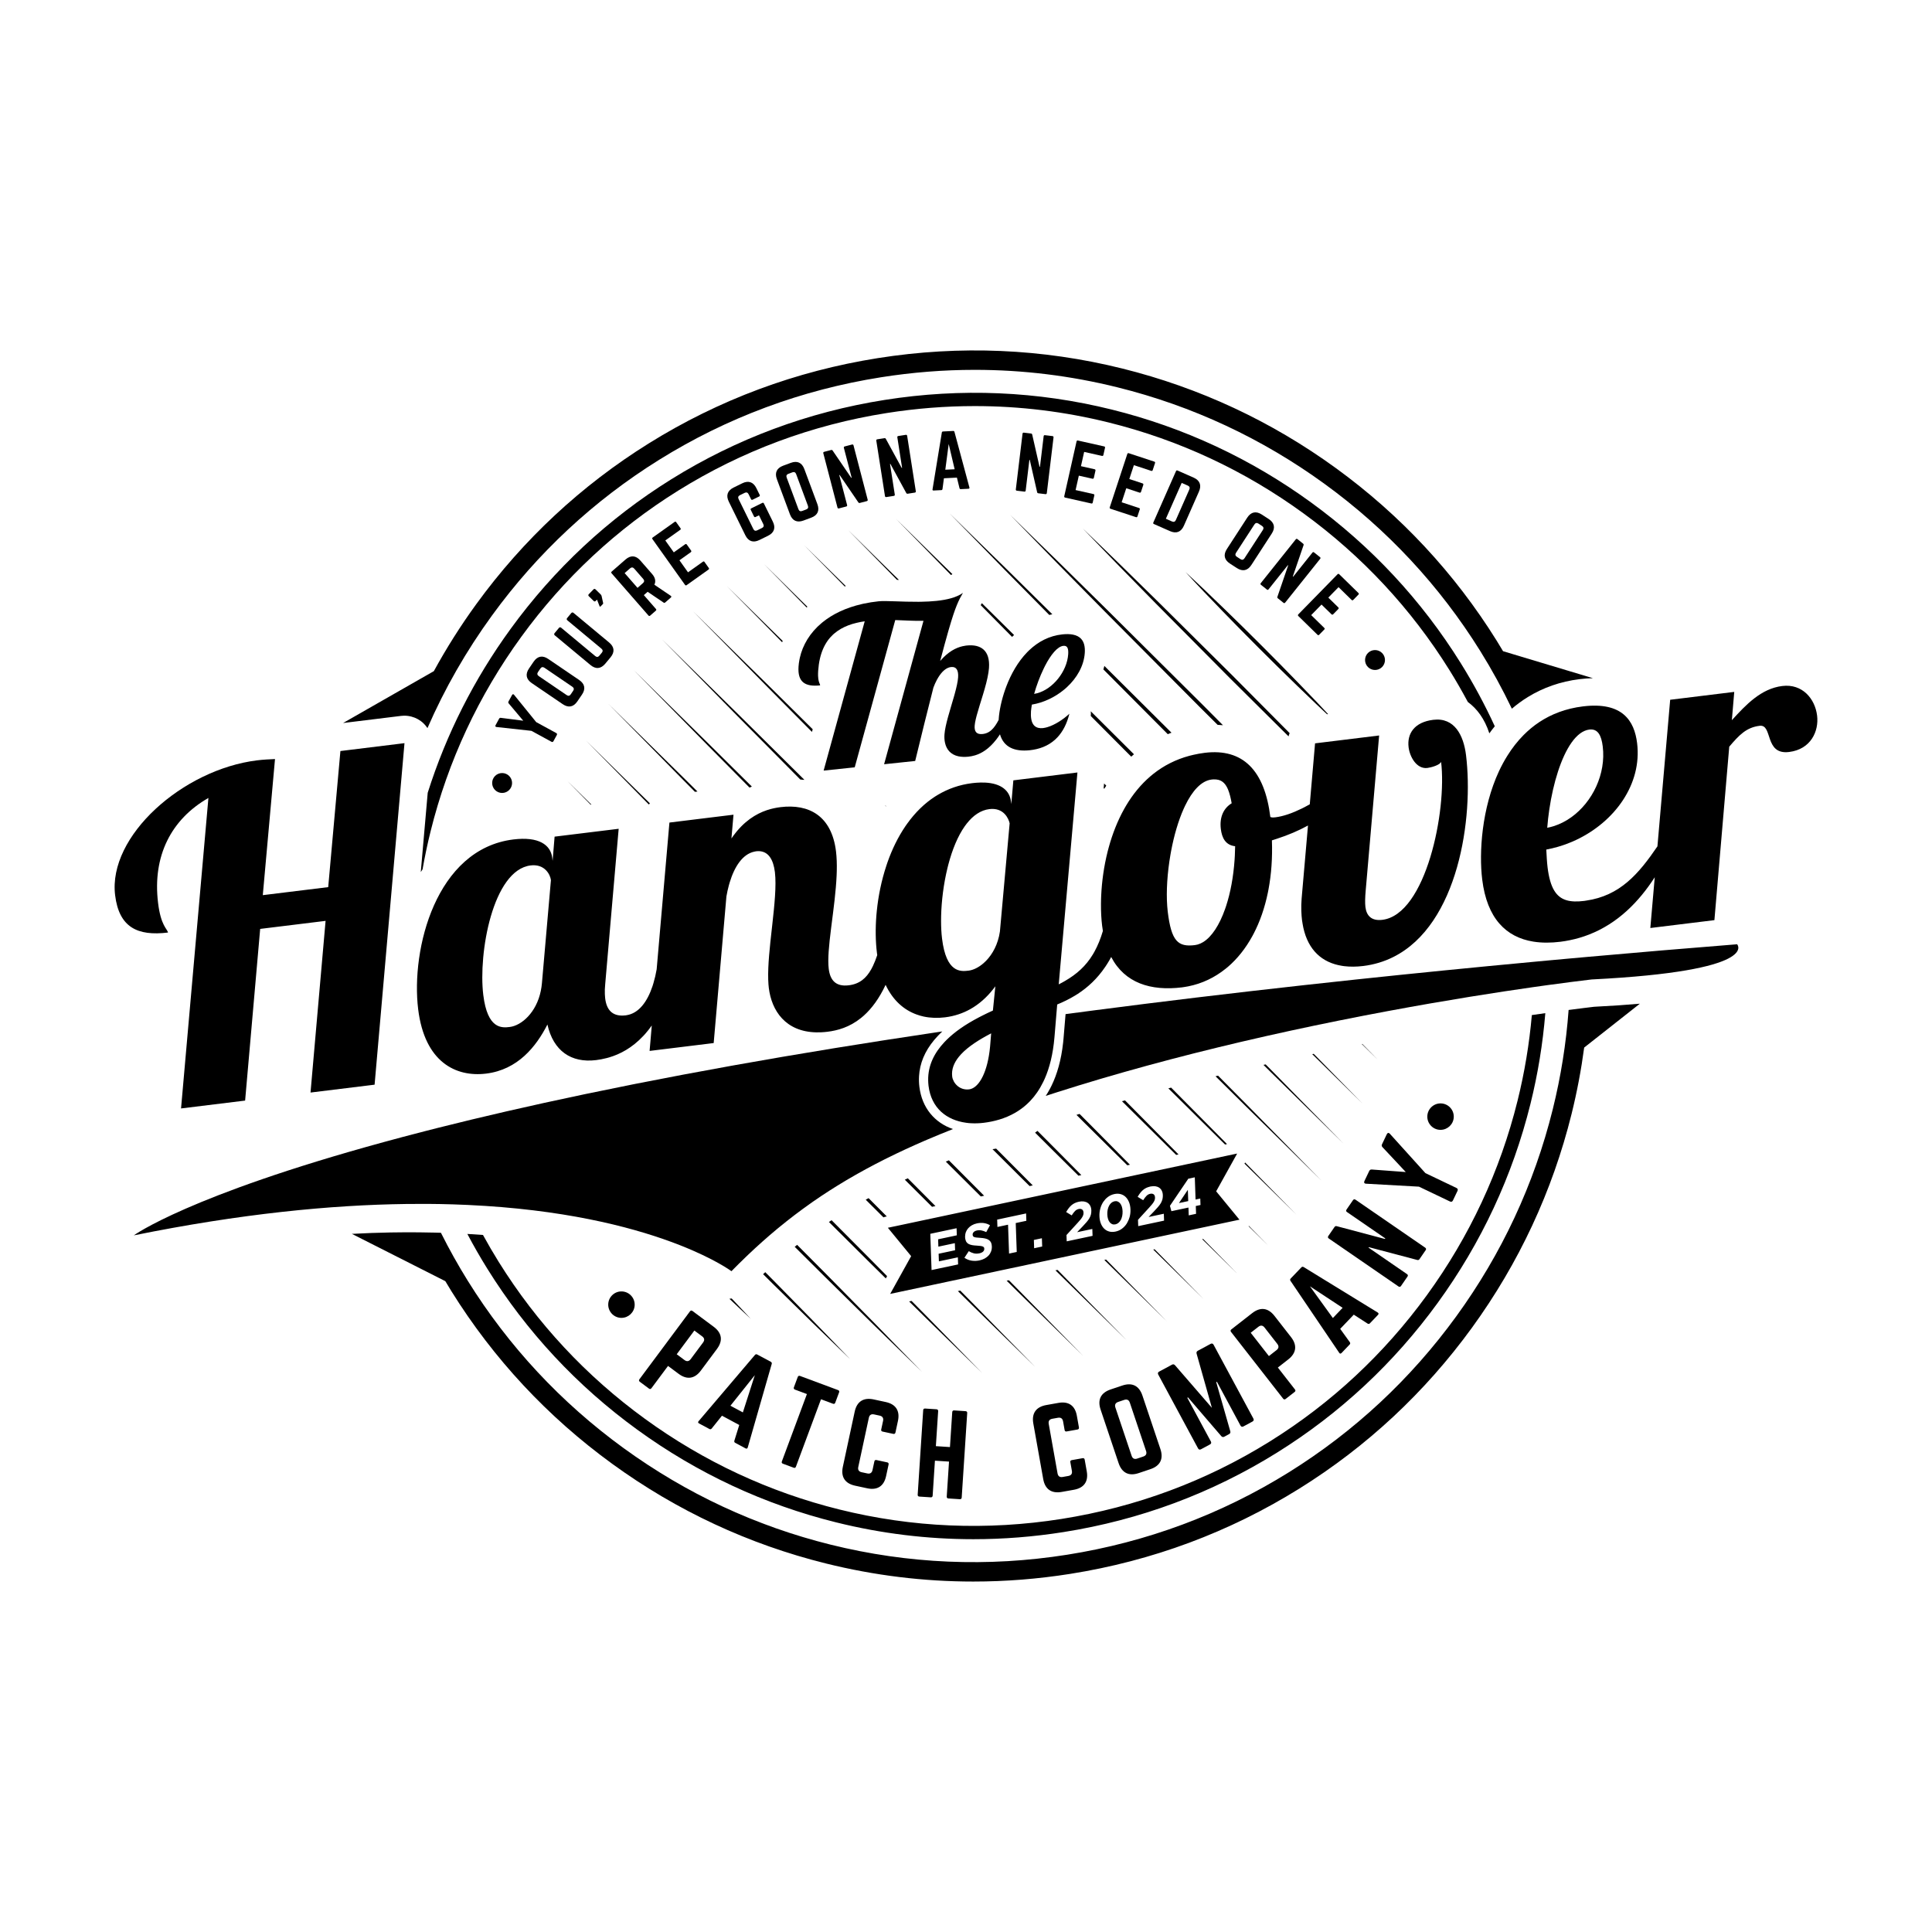 <?xml version="1.0" encoding="utf-8"?>
<!-- Generator: Adobe Illustrator 26.0.1, SVG Export Plug-In . SVG Version: 6.00 Build 0)  -->
<svg version="1.1" id="Layer_1" xmlns="http://www.w3.org/2000/svg" xmlns:xlink="http://www.w3.org/1999/xlink" x="0px" y="0px"
	 viewBox="0 0 2000 2000" style="enable-background:new 0 0 2000 2000;" xml:space="preserve">
<g>
	<path d="M1644.17,1042.94c-1.34,0.16-2.88,0.35-4.59,0.56c-4.19,0.52-9.46,1.19-15.76,2.02c-2.54,34.57-7.99,68.94-16.43,102.92
		c-19.22,77.44-52.84,149.55-99.94,214.34c-47.09,64.79-105.31,119.02-173.03,161.2c-70.17,43.7-147.44,72.46-229.67,85.46
		c-82.23,13.01-164.6,9.51-244.84-10.41c-77.44-19.22-149.55-52.84-214.34-99.93c-64.78-47.09-119.02-105.31-161.2-173.03
		c-10.12-16.26-19.41-32.91-27.92-49.9c-2.22-0.07-4.45-0.13-6.7-0.18c-5.23-0.13-10.51-0.22-15.89-0.27
		c-9.58-0.09-19.4-0.05-29.46,0.12c-13.12,0.23-26.52,0.73-40.13,1.46l96.73,48.96c2.08,3.49,4.16,6.97,6.31,10.42
		c43.56,69.94,99.55,130.05,166.44,178.66c66.89,48.62,141.35,83.34,221.31,103.18c50.19,12.46,101.17,18.7,152.45,18.7
		c33.38,0,66.89-2.64,100.36-7.94c84.9-13.43,164.69-43.12,237.15-88.25c69.93-43.55,130.04-99.55,178.66-166.44
		c48.62-66.89,83.34-141.35,103.18-221.31c5.66-22.8,9.98-45.76,13.08-68.84l57.62-45.4c-14.18,1.23-29.88,2.3-47.36,3.18
		C1649.17,1042.34,1647.12,1042.58,1644.17,1042.94z"/>
	<path d="M418.23,740.89c2.58-0.05,5.13,0.29,7.6,0.92c4.7,1.21,9.07,3.6,12.64,7.05c0.77,0.74,1.49,1.53,2.17,2.34
		c0.67,0.81,1.29,1.66,1.86,2.53c17.84-40.94,40.15-79.9,66.77-116.52c47.09-64.79,105.31-119.02,173.04-161.2
		c70.16-43.7,147.44-72.45,229.67-85.46c32.43-5.13,64.88-7.69,97.22-7.69c49.65,0,99.03,6.04,147.62,18.1
		c77.44,19.22,149.55,52.84,214.34,99.93c64.79,47.09,119.02,105.31,161.2,173.04c12.06,19.37,22.94,39.3,32.71,59.71
		c2.35-2.01,4.76-3.93,7.23-5.76c3.01-2.23,6.11-4.33,9.28-6.29c15.96-9.82,33.95-16.13,53.6-18.54c4.67-0.57,9.23-0.9,13.54-0.98
		c0.11,0,0.22,0.01,0.33,0.01l-93.1-27.97c-2.15-3.61-4.31-7.22-6.54-10.8c-43.55-69.93-99.55-130.05-166.44-178.67
		c-66.89-48.62-141.35-83.33-221.31-103.18c-82.85-20.57-167.91-24.18-252.81-10.76c-84.9,13.43-164.69,43.12-237.15,88.25
		c-69.93,43.55-130.04,99.55-178.66,166.44c-16.21,22.3-30.84,45.46-43.92,69.37l-93.97,53.7l60.13-7.38
		C416.25,740.98,417.24,740.91,418.23,740.89z"/>
	<path d="M1247.31,610.98c-6.69-6.25-13.3-12.59-20.07-18.75c6.16,6.78,12.5,13.38,18.75,20.07l19.03,19.79
		c12.7,13.19,25.6,26.16,38.51,39.13c12.98,12.91,25.95,25.81,39.14,38.51l19.79,19.04c3.77,3.52,7.52,7.06,11.28,10.6l1.09-0.13
		c-3.68-3.93-7.38-7.84-11.05-11.78l-19.04-19.79c-12.69-13.19-25.6-26.16-38.51-39.14c-12.97-12.91-25.95-25.82-39.13-38.51
		L1247.31,610.98z"/>
	<path d="M1158.54,586.02l37.95,38.7l76.35,76.97c20.36,20.18,40.67,40.42,61.05,60.59c0.3-1.15,0.69-2.26,1.13-3.35
		c-19.8-20.01-39.67-39.95-59.49-59.94l-76.96-76.34l-38.71-37.95c-13-12.55-25.91-25.2-38.99-37.66
		C1133.35,560.11,1145.99,573.02,1158.54,586.02z"/>
	<path d="M1094.64,583.26l49.09,49.84l98.62,99.24l18.12,18.01c1.75,0.07,3.6,0.2,5.55,0.4l-20.97-21.11l-99.25-98.62l-49.84-49.09
		l-50.13-48.8L1094.64,583.26z"/>
	<path d="M1212.72,758.48l-69.48-69.11c-0.31,1.21-0.65,2.42-1.02,3.62l66.66,67.02C1210.15,759.49,1211.42,758.96,1212.72,758.48z"
		/>
	<path d="M983.03,531.48l56.88,58.21l46.31,46.92c1.04-0.26,2.08-0.53,3.14-0.75l-48.12-47.5L983.03,531.48z"/>
	<path d="M1173.87,780.82l-44.72-44.5c0.19,1.62,0.18,3.25,0,4.88l41.88,42.09C1171.98,782.47,1172.91,781.62,1173.87,780.82z"/>
	<path d="M1048.27,658.78c0.49-0.49,1.01-0.92,1.5-1.4l-33.39-33c-0.08,0.14-0.14,0.28-0.22,0.42c-0.32,0.55-0.63,1.1-0.94,1.65
		l32.44,32.83C1047.87,659.11,1048.09,658.97,1048.27,658.78z"/>
	<path d="M984.45,595.25c0.48-0.33,0.98-0.62,1.48-0.91l-58.18-56.99L984.45,595.25z"/>
	<path d="M928.49,600.24c0.28,0.01,0.54,0.02,0.83,0.03l0.38,0.01c0.28,0.01,0.58,0.02,0.86,0.03l-52.62-51.61L928.49,600.24z"/>
	<path d="M1143.12,816.55c0.68-1.1,1.39-2.17,2.09-3.24l-2.27-2.26l-0.43,4.88L1143.12,816.55z"/>
	<path d="M1409.74,1080.81l16.57,16.25l-16.05-16.36C1410.09,1080.74,1409.91,1080.78,1409.74,1080.81z"/>
	<path d="M874.41,607.09c0.39-0.13,0.77-0.26,1.17-0.39l-43.05-42.27L874.41,607.09z"/>
	<path d="M1358.42,1091.27l52.1,51.16l-50.56-51.49C1359.45,1091.05,1358.93,1091.16,1358.42,1091.27z"/>
	<path d="M835,628.85c0.28-0.24,0.55-0.49,0.84-0.74l-44.95-44.16L835,628.85z"/>
	<path d="M1310.18,1101.86c-0.75,0.17-1.5,0.34-2.26,0.51l7.35,7.28l75.66,74.35l-74.35-75.66L1310.18,1101.86z"/>
	<path d="M809.67,664.88c0.18-0.47,0.36-0.95,0.55-1.42l-57.6-56.62L809.67,664.88z"/>
	<path d="M1260.91,1113.51c-0.87,0.21-1.74,0.43-2.6,0.64l32.1,31.78l77.58,76.26l-76.26-77.58L1260.91,1113.51z"/>
	<polygon points="794.89,711.59 840.54,757.68 841.3,754.91 796.21,710.26 717.5,632.87 	"/>
	<polygon points="1288.29,1204.56 1341.94,1257.32 1288.93,1203.41 	"/>
	<path d="M917.3,834.43c-0.41-0.24-0.82-0.49-1.23-0.74l1.03,1.04C917.16,834.63,917.23,834.52,917.3,834.43z"/>
	<path d="M1209.47,1126.67l53.76,53.24l4.97,4.89l2.02-0.43l-5.68-5.77l-52.19-52.7
		C1211.39,1126.16,1210.43,1126.42,1209.47,1126.67z"/>
	<path d="M832.54,807.33c-0.06-0.13-0.11-0.27-0.17-0.41l-67.89-67.24l-79.1-77.78l77.78,79.11l65.32,65.95
		C829.84,807.06,831.2,807.19,832.54,807.33z"/>
	<path d="M1312.93,1289.45l-20.08-20.42c-0.09,0.14-0.19,0.26-0.28,0.39L1312.93,1289.45z"/>
	<path d="M1161.45,1139.98l56.13,55.59l2.42-0.51l-55.43-55.97C1163.52,1139.38,1162.48,1139.68,1161.45,1139.98z"/>
	<path d="M1117.55,1153.12c-1.07,0.33-2.14,0.66-3.21,1l9.41,9.37l43.24,42.82l2.72-0.58l-43.89-44.32L1117.55,1153.12z"/>
	<path d="M775.9,815.31c0.8-0.36,1.61-0.72,2.42-1.06l-43.35-42.93l-78.76-77.43l77.43,78.76L775.9,815.31z"/>
	<polygon points="1245.48,1282.56 1244.48,1282.77 1280.97,1318.65 	"/>
	<polygon points="1193.82,1293.54 1246.02,1344.86 1195.27,1293.23 	"/>
	<polygon points="719.42,819.71 722.02,819.39 707.66,805.16 629.99,728.82 706.33,806.49 	"/>
	<path d="M1073.99,1170.68c-0.83,0.61-1.63,1.24-2.48,1.82l19.47,19.39l25.44,25.19l2.99-0.64l-26.36-26.62L1073.99,1170.68z"/>
	<path d="M672.78,831.62l-65.91-64.76l64.81,65.96C672.04,832.41,672.4,832.01,672.78,831.62z"/>
	<polygon points="1143.19,1304.3 1207.93,1367.91 1145.03,1303.91 	"/>
	<path d="M1065.85,1227.82l3.25-0.69l-10.41-10.51l-27.48-27.59c-1.23,0.24-2.51,0.41-3.76,0.62l29.16,29.04L1065.85,1227.82z"/>
	<polygon points="1094.77,1314.59 1092.59,1315.06 1093.4,1315.85 1166.48,1387.62 	"/>
	<polygon points="611.38,832.97 612.19,832.87 587.1,808.24 	"/>
	<path d="M982.27,1201.16c-1.06,0.44-2.13,0.87-3.19,1.31l36.24,36.08l3.45-0.73L982.27,1201.16z"/>
	<path d="M939.75,1219.76c-1.04,0.49-2.06,0.98-3.09,1.46l28.19,28.06l3.54-0.75L939.75,1219.76z"/>
	<polygon points="1053.17,1334.15 1044.42,1325.3 1042.08,1325.79 1051.85,1335.46 1121.29,1403.58 	"/>
	<polygon points="1008.37,1350.5 994.04,1336 991.59,1336.53 1007.05,1351.81 1071.74,1415.19 	"/>
	<path d="M916.67,1259.53l1.33-0.28l-18.85-18.94c-0.99,0.54-1.98,1.09-2.96,1.63l18.38,18.28
		C915.24,1259.93,915.94,1259.68,916.67,1259.53z"/>
	<path d="M858.09,1264.98l41.82,41.59l17.09,16.86l1.32-2.38l-16.34-16.55l-41.12-41.34
		C859.92,1263.77,859.01,1264.37,858.09,1264.98z"/>
	<polygon points="959.52,1362.8 943.64,1346.72 941.12,1347.25 958.21,1364.12 1016.79,1421.39 	"/>
	<path d="M825.18,1288.67c-0.85,0.67-1.68,1.34-2.52,2.01l30.84,30.65l50.35,49.6l50.63,49.31l-49.31-50.63l-49.6-50.35
		L825.18,1288.67z"/>
	<path d="M792.19,1316.94c-0.75,0.7-1.48,1.4-2.23,2.09l11.21,11.12l39.43,38.68c13.24,12.8,26.39,25.68,39.71,38.4
		c-12.71-13.32-25.6-26.47-38.4-39.71l-38.68-39.43L792.19,1316.94z"/>
	<path d="M757.41,1344.18c-0.76,0.14-1.53,0.25-2.31,0.32l0.57,0.55c7.21,6.77,14.33,13.62,21.62,20.31
		C770.75,1358.21,764.04,1351.23,757.41,1344.18z"/>
	<path d="M1541.76,759.16c1.81-2.53,3.7-4.95,5.63-7.33c-10.32-22.41-22.07-44.21-35.23-65.35
		c-40.56-65.12-92.71-121.1-154.99-166.37c-62.28-45.27-131.62-77.6-206.08-96.08c-77.15-19.15-156.35-22.52-235.41-10.01
		c-79.06,12.5-153.36,40.15-220.83,82.17c-65.12,40.56-121.1,92.71-166.37,154.99c-37.77,51.95-66.49,108.83-85.71,169.49
		l-7.18,82.06c0.6-0.95,1.23-1.85,1.85-2.79c2.32-13.18,5.06-26.31,8.31-39.37c18.05-72.74,49.63-140.47,93.86-201.31
		c44.23-60.85,98.9-111.79,162.52-151.41c65.91-41.04,138.48-68.05,215.71-80.26c30.46-4.82,60.93-7.22,91.3-7.22
		c46.64,0,93.02,5.67,138.65,17c72.73,18.05,140.46,49.63,201.31,93.86c60.85,44.23,111.79,98.91,151.41,162.52
		c6.72,10.8,13.03,21.79,19,32.94C1528.84,733.5,1536.86,743.99,1541.76,759.16z"/>
	<path d="M516.22,1306.24c-5.69-9.14-11.08-18.41-16.23-27.8c-5.3-0.4-10.71-0.75-16.19-1.07c6.48,12.25,13.39,24.3,20.76,36.14
		c40.56,65.12,92.7,121.1,154.99,166.37c62.29,45.27,131.62,77.6,206.08,96.08c46.73,11.6,94.2,17.41,141.95,17.41
		c31.08,0,62.29-2.46,93.46-7.39c79.06-12.5,153.36-40.15,220.83-82.17c65.12-40.55,121.1-92.7,166.37-154.99
		c45.27-62.29,77.6-131.62,96.08-206.08c7.7-31.02,12.8-62.38,15.39-93.93c-4.41,0.62-9.05,1.28-13.95,1.99
		c-2.61,29.76-7.52,59.35-14.78,88.63c-18.05,72.73-49.63,140.46-93.86,201.31c-44.23,60.85-98.91,111.79-162.52,151.4
		c-65.91,41.05-138.48,68.05-215.71,80.26c-77.24,12.21-154.6,8.92-229.96-9.78c-72.73-18.05-140.46-49.63-201.31-93.86
		C606.78,1424.54,555.84,1369.86,516.22,1306.24z"/>
	<path d="M738.8,1373.46l-21.98-16.36c-0.91-0.68-1.87-0.54-2.55,0.38l-52.35,70.33c-0.68,0.92-0.54,1.87,0.37,2.56l9.52,7.09
		c1.01,0.75,1.87,0.54,2.55-0.37l17.18-23.08l10.99,8.18c8.61,6.41,16.66,5.15,23-3.37l16.63-22.35
		C748.58,1387.86,747.41,1379.87,738.8,1373.46z M727.8,1389.76l-12.82,17.22c-1.71,2.29-3.92,2.78-6.39,0.94l-8.06-6l18.27-24.54
		l8.06,6C729.34,1385.21,729.58,1387.38,727.8,1389.76z"/>
	<path d="M723.64,1473.54l10.77,5.77c0.91,0.49,1.68,0.25,2.37-0.54l10.59-13.23l17.91,9.6l-5.05,16.2
		c-0.29,1.01-0.06,1.78,0.85,2.27l10.67,5.72c1.21,0.65,1.93,0.26,2.33-0.95l24.78-86.33c0.34-1.11-0.05-1.84-0.95-2.33l-13.99-7.5
		c-0.91-0.49-1.72-0.41-2.47,0.49l-58.19,68.42C722.35,1472.08,722.53,1472.95,723.64,1473.54z M781.4,1423.55l-12.39,38.57
		l-12.88-6.91L781.4,1423.55z"/>
	<path d="M810.47,1515.23l11.13,4.14c1.18,0.44,1.91,0.1,2.35-1.08l25.94-69.77l12.41,4.62c1.18,0.44,1.96-0.01,2.35-1.08l3.98-10.7
		c0.4-1.07,0.1-1.91-1.08-2.35l-39.38-14.64c-1.07-0.4-1.95,0.01-2.35,1.08l-3.98,10.7c-0.4,1.07,0,1.95,1.07,2.35l12.41,4.62
		l-25.94,69.77C808.96,1514.06,809.4,1514.84,810.47,1515.23z"/>
	<path d="M912.23,1479.79c-0.24,1.12,0.17,1.91,1.4,2.17l11.16,2.4c1.12,0.24,1.93-0.29,2.17-1.4l2.59-12.05
		c2.25-10.49-2.24-17.3-12.62-19.53l-12.5-2.69c-10.49-2.25-17.39,2.11-19.64,12.6l-12.28,57.15c-2.25,10.49,2.24,17.3,12.73,19.55
		l12.51,2.69c10.38,2.23,17.27-2.13,19.53-12.62l2.59-12.05c0.24-1.12-0.29-1.93-1.4-2.17l-11.16-2.4c-1.23-0.26-1.93,0.29-2.17,1.4
		l-1.92,8.93c-0.65,3.01-2.52,4.13-5.43,3.51l-5.8-1.24c-2.9-0.62-4.16-2.41-3.51-5.42l10.94-50.91c0.62-2.9,2.41-4.15,5.42-3.51
		l5.8,1.25c2.9,0.62,4.13,2.52,3.51,5.42L912.23,1479.79z"/>
	<path d="M981.76,1551.2l11.74,0.76c1.36,0.09,1.98-0.56,2.05-1.69l5.7-87.5c0.08-1.14-0.45-1.86-1.82-1.95l-11.73-0.76
		c-1.14-0.07-1.87,0.57-1.94,1.71l-2.37,36.23l-14.58-0.95l2.37-36.23c0.07-1.14-0.57-1.87-1.71-1.94l-11.73-0.76
		c-1.37-0.09-1.98,0.56-2.05,1.69l-5.7,87.5c-0.08,1.14,0.45,1.86,1.82,1.95l11.73,0.77c1.14,0.07,1.87-0.57,1.94-1.71l2.36-36.23
		l14.58,0.95l-2.36,36.23C979.99,1550.4,980.62,1551.13,981.76,1551.2z"/>
	<path d="M1079.94,1531.15c1.88,10.57,8.61,15.17,19.18,13.28l12.59-2.24c10.45-1.86,15.18-8.5,13.3-19.07l-2.16-12.14
		c-0.2-1.12-0.99-1.68-2.12-1.47l-11.24,2c-1.24,0.22-1.68,0.99-1.48,2.11l1.6,8.99c0.54,3.03-0.77,4.77-3.7,5.3l-5.84,1.04
		c-2.92,0.52-4.76-0.66-5.3-3.7l-9.13-51.25c-0.52-2.92,0.66-4.76,3.7-5.3l5.85-1.04c2.92-0.52,4.77,0.77,5.29,3.7l1.6,8.99
		c0.2,1.12,0.88,1.7,2.12,1.48l11.23-2.01c1.13-0.2,1.68-0.99,1.48-2.12l-2.16-12.14c-1.88-10.57-8.61-15.17-19.07-13.3l-12.59,2.24
		c-10.56,1.88-15.29,8.53-13.41,19.09L1079.94,1531.15z"/>
	<path d="M1157.96,1514.59c3.42,10.17,10.65,13.77,20.82,10.35l12.12-4.07c10.17-3.42,13.77-10.65,10.35-20.82l-18.62-55.41
		c-3.42-10.17-10.65-13.77-20.82-10.35l-12.12,4.07c-10.17,3.42-13.77,10.65-10.35,20.82L1157.96,1514.59z M1157.53,1451.27
		l6.28-2.11c2.82-0.95,4.84,0.06,5.78,2.87l16.8,50c0.98,2.92-0.06,4.84-2.88,5.78l-6.28,2.11c-2.81,0.94-4.8,0.04-5.78-2.88
		l-16.8-50C1153.71,1454.24,1154.71,1452.22,1157.53,1451.27z"/>
	<path d="M1284.12,1475.69c0.7,1.31,1.79,1.63,3.09,0.93l9.35-5.04c1.31-0.71,1.63-1.79,0.93-3.1l-41.18-76.38
		c-0.7-1.31-1.79-1.63-3.09-0.93l-13.27,7.15c-1.2,0.65-1.58,1.63-1.23,3l15.83,56.06l-38.14-44.04c-0.95-1.04-1.98-1.27-3.19-0.62
		l-13.27,7.15c-1.31,0.7-1.63,1.79-0.93,3.09l41.18,76.38c0.71,1.31,1.79,1.63,3.09,0.93l9.25-4.98c1.31-0.71,1.63-1.79,0.93-3.1
		l-24.38-45.23l0.7-0.38l34.44,40.06c0.95,1.04,1.98,1.27,3.19,0.62l4.92-2.66c1.21-0.65,1.59-1.63,1.24-3l-14.54-50.79l0.71-0.38
		L1284.12,1475.69z"/>
	<path d="M1274.35,1378.79l53.95,69.12c0.7,0.9,1.66,1.02,2.56,0.32l9.36-7.31c0.99-0.77,1.02-1.66,0.31-2.56l-17.7-22.68l10.8-8.43
		c8.46-6.61,9.38-14.71,2.84-23.08l-17.14-21.96c-6.61-8.46-14.62-9.45-23.08-2.85l-21.6,16.86
		C1273.76,1376.93,1273.64,1377.9,1274.35,1378.79z M1302.66,1373.5c2.43-1.9,4.58-1.55,6.41,0.79l13.2,16.92
		c1.76,2.25,1.64,4.52-0.79,6.41l-7.92,6.18l-18.83-24.12L1302.66,1373.5z"/>
	<path d="M1347.12,1312.02l-10.97,11.47c-0.71,0.74-0.85,1.55-0.19,2.51l50.35,74.37c0.67,1.12,1.56,1.18,2.43,0.27l8.44-8.83
		c0.71-0.74,0.69-1.55,0.11-2.43l-9.92-13.75l14.05-14.69l14.25,9.21c0.9,0.55,1.71,0.53,2.42-0.21l8.37-8.75
		c0.95-0.99,0.76-1.79-0.3-2.5l-76.54-46.98C1348.63,1311.1,1347.83,1311.28,1347.12,1312.02z M1389.88,1353.86l-10.1,10.56
		l-23.74-32.82L1389.88,1353.86z"/>
	<path d="M1383.86,1269.36c-1.04-0.3-1.8,0-2.39,0.85l-6.41,9.31c-0.65,0.94-0.47,1.89,0.47,2.54l72.22,49.7
		c0.94,0.65,1.89,0.47,2.54-0.47l6.73-9.78c0.71-1.03,0.47-1.89-0.47-2.54l-39.87-27.44l0.33-0.47l50.06,13.24
		c1.04,0.3,1.8,0,2.38-0.85l6.41-9.31c0.65-0.94,0.47-1.89-0.47-2.54l-72.22-49.7c-0.94-0.65-1.9-0.47-2.54,0.47l-6.73,9.78
		c-0.71,1.03-0.47,1.89,0.47,2.54l39.69,27.31l-0.39,0.57L1383.86,1269.36z"/>
	<path d="M1417.38,1212.28l-4.92,10.3c-0.74,1.54-0.15,2.71,1.58,2.78l54.84,3.06l32.13,15.36c1.34,0.64,2.41,0.26,3.05-1.08
		l4.73-9.89c0.64-1.34,0.26-2.4-1.07-3.04l-32.14-15.36l-36.82-40.76c-1.15-1.31-2.42-1.03-3.16,0.51l-4.92,10.3
		c-0.59,1.24-0.42,2.2,0.52,3.16l24.04,25.67l-35.08-2.6C1418.83,1210.57,1417.97,1211.04,1417.38,1212.28z"/>
	<path d="M516.64,744.06l-3.62,6.64c-0.54,1-0.2,1.79,0.95,1.9l36.19,3.97l20.72,11.31c0.86,0.47,1.58,0.26,2.05-0.6l3.48-6.38
		c0.47-0.86,0.26-1.58-0.6-2.05l-20.72-11.31l-22.93-28.28c-0.71-0.91-1.56-0.77-2.11,0.23l-3.62,6.64
		c-0.43,0.8-0.35,1.44,0.23,2.11l15,17.84l-23.12-2.96C517.66,742.98,517.08,743.27,516.64,744.06z"/>
	<path d="M552.38,685.02l-4.77,7.01c-4,5.88-3,11.14,2.88,15.14l32.04,21.79c5.88,4,11.14,3,15.14-2.88l4.77-7.01
		c4-5.88,3-11.14-2.88-15.14l-32.04-21.79C561.64,678.13,556.38,679.13,552.38,685.02z M593.31,715.14l-2.47,3.63
		c-1.1,1.63-2.51,1.95-4.2,0.8l-28.91-19.67c-1.63-1.1-1.91-2.58-0.8-4.2l2.47-3.63c1.1-1.63,2.58-1.91,4.21-0.8l28.91,19.66
		C594.19,712.09,594.41,713.51,593.31,715.14z"/>
	<path d="M620.44,678.77c-1.26,1.51-2.69,1.7-4.26,0.39l-35.37-29.43c-0.64-0.53-1.6-0.44-2.13,0.19l-4.64,5.59
		c-0.53,0.64-0.45,1.6,0.19,2.13l37.01,30.78c5.47,4.55,10.8,4.06,15.35-1.41l5.42-6.52c4.55-5.47,4.06-10.8-1.41-15.35
		l-37.01-30.78c-0.64-0.53-1.6-0.44-2.13,0.2l-4.45,5.35c-0.53,0.64-0.45,1.6,0.2,2.13l35.37,29.43c1.57,1.31,1.65,2.75,0.39,4.26
		L620.44,678.77z"/>
	<path d="M616.69,622.07l1.32-1.36l2.66,6.82c0.22,0.53,0.65,0.63,1.07,0.2l2.37-2.44c0.32-0.33,0.37-0.59,0.26-1.02l-1.59-7.26
		c-0.17-0.69-0.44-1.17-0.98-1.7l-5.31-5.18c-0.71-0.69-1.45-0.68-2.14,0.03l-4.81,4.93c-0.69,0.7-0.68,1.45,0.03,2.14l4.99,4.86
		C615.25,622.79,616,622.78,616.69,622.07z"/>
	<path d="M662.89,580.26c-4.68-5.36-10.02-5.72-15.38-1.04l-14.31,12.49c-0.57,0.5-0.61,1.14-0.12,1.71l38.22,43.78
		c0.5,0.57,1.14,0.61,1.71,0.12l5.93-5.18c0.57-0.5,0.61-1.14,0.11-1.71l-12.54-14.37l3.93-3.44l16.46,11.14
		c0.56,0.41,1.1,0.45,1.67-0.05l5.93-5.18c0.63-0.55,0.67-1.19-0.1-1.72l-16.98-11.5c1.69-3.59,0.93-7.34-2.41-11.16L662.89,580.26z
		 M665.6,603.62l-5.64,4.93l-13.34-15.28l5.64-4.93c1.48-1.29,2.98-1.19,4.27,0.29l9.36,10.72
		C667.18,600.83,667.08,602.32,665.6,603.62z"/>
	<path d="M704.41,546.75l-4.39-6.17c-0.44-0.62-0.95-0.81-1.69-0.28l-22.69,16.15c-0.56,0.4-0.66,1.03-0.22,1.65l33.7,47.35
		c0.44,0.62,1.07,0.72,1.63,0.33l22.69-16.15c0.74-0.53,0.72-1.07,0.28-1.69l-4.39-6.17c-0.48-0.68-0.95-0.81-1.69-0.28
		l-15.41,10.97L703.36,580l11.77-8.38c0.62-0.44,0.72-1.07,0.24-1.75l-4.35-6.11c-0.48-0.68-1.12-0.79-1.73-0.34l-11.78,8.38
		l-8.78-12.33l15.42-10.97C704.91,547.97,704.85,547.37,704.41,546.75z"/>
	<path d="M765.99,512.6l4.89-2.4c1.76-0.87,3.18-0.38,4.05,1.38l2.54,5.16c0.33,0.68,0.87,0.92,1.62,0.55l6.79-3.34
		c0.68-0.33,0.89-0.94,0.55-1.62l-3.47-7.06c-3.14-6.38-8.27-8.07-14.58-4.97l-8.96,4.41c-6.38,3.14-8.11,8.2-4.97,14.58
		l17.09,34.76c3.14,6.38,8.2,8.11,14.58,4.97l8.96-4.41c6.32-3.1,8.11-8.2,4.97-14.58l-9.28-18.87c-0.37-0.75-0.94-0.89-1.62-0.55
		l-11.41,5.61c-0.75,0.37-0.92,0.87-0.55,1.62l3.34,6.79c0.33,0.68,0.88,0.92,1.62,0.55l3.53-1.74l4.47,9.1
		c0.9,1.83,0.39,3.18-1.38,4.05l-4.89,2.4c-1.76,0.87-3.15,0.45-4.05-1.38l-15.22-30.96C763.74,514.89,764.16,513.51,765.99,512.6z"
		/>
	<path d="M832.64,485.57c-2.48-6.67-7.35-8.9-14.02-6.42l-7.95,2.95c-6.67,2.48-8.9,7.35-6.42,14.02l13.51,36.32
		c2.48,6.67,7.35,8.9,14.02,6.42l7.95-2.95c6.67-2.48,8.9-7.35,6.42-14.02L832.64,485.57z M834.55,527.41l-4.11,1.53
		c-1.85,0.69-3.18,0.13-3.89-1.78l-12.19-32.78c-0.69-1.84-0.06-3.21,1.78-3.89l4.12-1.53c1.85-0.69,3.21-0.06,3.89,1.78
		l12.19,32.78C837.05,525.44,836.4,526.73,834.55,527.41z"/>
	<path d="M861.96,466.44c-0.39-0.6-0.91-0.78-1.56-0.61l-7.25,1.89c-0.73,0.19-1.06,0.75-0.86,1.48l14.67,56.24
		c0.19,0.73,0.75,1.06,1.48,0.87l7.62-1.99c0.8-0.21,1.05-0.75,0.86-1.48l-8.1-31.05l0.36-0.1l19.36,28.34
		c0.39,0.6,0.91,0.78,1.57,0.61l7.25-1.89c0.73-0.19,1.06-0.74,0.86-1.48l-14.67-56.24c-0.19-0.73-0.74-1.06-1.48-0.87l-7.62,1.99
		c-0.81,0.21-1.06,0.74-0.87,1.48l8.06,30.9l-0.44,0.11L861.96,466.44z"/>
	<path d="M917.05,454.37c-0.33-0.64-0.82-0.87-1.5-0.76l-7.4,1.16c-0.75,0.12-1.13,0.63-1.01,1.38l8.98,57.41
		c0.12,0.75,0.63,1.12,1.38,1.01l7.77-1.22c0.82-0.13,1.12-0.64,1.01-1.38l-4.95-31.7l0.38-0.06l16.43,30.13
		c0.33,0.64,0.82,0.87,1.5,0.76l7.4-1.16c0.75-0.12,1.13-0.64,1.01-1.38l-8.97-57.41c-0.12-0.75-0.63-1.13-1.39-1.01l-7.77,1.21
		c-0.82,0.13-1.13,0.64-1.01,1.38l4.93,31.55l-0.45,0.07L917.05,454.37z"/>
	<path d="M988.06,447.12c-0.19-0.75-0.66-1.03-1.34-0.99l-10.51,0.53c-0.68,0.03-1.12,0.36-1.23,1.12l-9.62,58.76
		c-0.18,0.84,0.22,1.28,1.05,1.24l8.09-0.41c0.68-0.03,1.04-0.43,1.16-1.12l1.49-11.14l13.45-0.68l2.67,10.93
		c0.19,0.67,0.58,1.03,1.26,1l8.01-0.4c0.91-0.05,1.19-0.52,0.99-1.34L988.06,447.12z M978.58,486.25l3.51-26.62l6.16,26.14
		L978.58,486.25z"/>
	<path d="M1060.43,508.91c0.83,0.1,1.26-0.31,1.35-1.06l3.84-31.85l0.38,0.05l7.63,33.46c0.14,0.7,0.56,1.06,1.23,1.14l7.44,0.89
		c0.75,0.09,1.25-0.31,1.35-1.06l6.95-57.69c0.09-0.75-0.3-1.26-1.06-1.35l-7.81-0.94c-0.83-0.1-1.26,0.31-1.35,1.06l-3.82,31.7
		l-0.45-0.05l-7.57-33.3c-0.14-0.7-0.56-1.06-1.23-1.14l-7.44-0.89c-0.75-0.09-1.26,0.31-1.35,1.06l-6.95,57.69
		c-0.09,0.75,0.3,1.26,1.06,1.35L1060.43,508.91z"/>
	<path d="M1142.98,462.12l-27.17-6.1c-0.67-0.15-1.21,0.2-1.37,0.93l-12.73,56.71c-0.16,0.74,0.18,1.28,0.84,1.43l27.17,6.1
		c0.89,0.2,1.28-0.18,1.45-0.91l1.66-7.38c0.18-0.81-0.03-1.25-0.92-1.45l-18.46-4.14l3.35-14.91l14.1,3.17
		c0.74,0.17,1.28-0.18,1.46-0.99l1.64-7.31c0.19-0.81-0.16-1.36-0.9-1.52l-14.1-3.17l3.31-14.77l18.46,4.14
		c0.88,0.2,1.3-0.25,1.46-0.99l1.66-7.38C1144.06,462.83,1143.86,462.32,1142.98,462.12z"/>
	<path d="M1194.89,477.86l-26.44-8.71c-0.65-0.21-1.22,0.08-1.46,0.79l-18.17,55.19c-0.24,0.72,0.05,1.29,0.7,1.51l26.44,8.71
		c0.86,0.28,1.29-0.05,1.53-0.77l2.37-7.18c0.26-0.79,0.09-1.24-0.77-1.53l-17.97-5.91l4.78-14.52l13.73,4.52
		c0.72,0.24,1.29-0.05,1.55-0.84l2.34-7.11c0.26-0.79-0.03-1.36-0.75-1.6l-13.72-4.52l4.73-14.37l17.96,5.92
		c0.86,0.28,1.31-0.13,1.55-0.84l2.37-7.19C1195.9,478.67,1195.75,478.15,1194.89,477.86z"/>
	<path d="M1235.61,494.42l-16.62-7.33c-0.76-0.34-1.3-0.07-1.6,0.62l-23.46,53.18c-0.34,0.76-0.15,1.26,0.62,1.6l16.62,7.33
		c6.51,2.87,11.5,0.94,14.38-5.57l15.61-35.39C1244.03,502.35,1242.12,497.29,1235.61,494.42z M1231.16,506.77l-13.9,31.51
		c-0.83,1.87-2.19,2.34-3.99,1.55l-6.37-2.81l16.38-37.12l6.37,2.81C1231.44,503.5,1231.98,504.9,1231.16,506.77z"/>
	<path d="M1313.32,537.26l-7.11-4.61c-5.97-3.87-11.2-2.76-15.07,3.21l-21.09,32.5c-3.87,5.96-2.76,11.2,3.21,15.07l7.11,4.61
		c5.97,3.87,11.2,2.76,15.07-3.21l21.09-32.49C1320.4,546.37,1319.29,541.14,1313.32,537.26z M1307.32,548.61l-19.03,29.32
		c-1.11,1.71-2.54,1.96-4.18,0.89l-3.68-2.39c-1.65-1.07-2-2.47-0.89-4.19l19.03-29.32c1.07-1.65,2.54-1.96,4.18-0.89l3.68,2.39
		C1308.07,545.49,1308.39,546.96,1307.32,548.61z"/>
	<path d="M1348.97,562.78l-5.86-4.68c-0.59-0.47-1.23-0.4-1.7,0.19l-36.27,45.4c-0.47,0.59-0.4,1.23,0.19,1.7l6.15,4.91
		c0.65,0.52,1.23,0.4,1.7-0.19l20.03-25.07l0.3,0.24l-11.13,32.47c-0.25,0.67-0.08,1.19,0.45,1.62l5.85,4.68
		c0.59,0.47,1.23,0.4,1.7-0.19l36.28-45.4c0.47-0.59,0.4-1.23-0.19-1.7l-6.15-4.91c-0.65-0.52-1.23-0.4-1.7,0.19l-19.93,24.95
		l-0.35-0.28l11.09-32.31C1349.67,563.73,1349.51,563.21,1348.97,562.78z"/>
	<path d="M1399.17,621.04c0.65,0.64,1.24,0.47,1.77-0.07l5.29-5.41c0.53-0.54,0.63-1.08-0.02-1.71l-19.91-19.47
		c-0.49-0.48-1.13-0.47-1.66,0.07L1344.01,636c-0.53,0.54-0.52,1.18-0.04,1.66l19.91,19.47c0.65,0.64,1.19,0.52,1.71-0.02l5.29-5.41
		c0.58-0.6,0.63-1.08-0.02-1.71l-13.52-13.23l10.69-10.93l10.33,10.1c0.54,0.53,1.18,0.52,1.77-0.07l5.24-5.35
		c0.58-0.59,0.58-1.24,0.03-1.77l-10.33-10.1l10.58-10.82L1399.17,621.04z"/>
	<path d="M643.33,1364.25c7.22,0,13.28-5.68,13.67-12.97v0c0.39-7.54-5.42-13.99-12.96-14.39c-3.68-0.2-7.16,1.05-9.88,3.5
		c-2.72,2.45-4.32,5.81-4.51,9.46c-0.39,7.54,5.42,13.99,12.96,14.39C642.85,1364.25,643.09,1364.25,643.33,1364.25z"/>
	<path d="M1491.25,1169.62c7.22,0,13.28-5.68,13.67-12.97c0.19-3.65-1.05-7.16-3.5-9.88c-2.45-2.72-5.81-4.32-9.46-4.51
		c-3.66-0.19-7.16,1.05-9.88,3.5c-2.72,2.45-4.32,5.81-4.51,9.46c-0.19,3.65,1.05,7.16,3.5,9.88c2.45,2.72,5.8,4.32,9.46,4.51
		C1490.77,1169.62,1491.01,1169.62,1491.25,1169.62z"/>
	<path d="M1067.32,735.77c0.17-1.95,0.52-4.25,0.87-6.37c12.1-1.98,23.99-7.66,33.6-15.68c0.84-0.7,1.66-1.42,2.47-2.16
		c10.47-9.6,17.76-22.09,18.7-35.6c0.05-0.75,0.08-1.49,0.09-2.23c0.02-1.66-0.1-3.26-0.36-4.79c-1-5.86-4.35-10.51-12.07-12
		c-1.43-0.28-3.01-0.45-4.76-0.49c-1.81-0.05-3.77,0.01-5.96,0.24c-13.88,1.46-25.23,7.67-34.38,16.33
		c-0.73,0.69-1.44,1.39-2.14,2.11c-9.74,10-16.79,22.77-21.57,35.26c-0.41,1.07-0.81,2.14-1.18,3.21
		c-4.04,11.44-6.19,22.4-6.75,30.49c-0.03,0.38-0.02,0.72-0.04,1.09c-2.34,4.47-4.72,8.13-7.62,10.68
		c-0.83,0.74-1.71,1.38-2.64,1.93c-1.87,1.1-3.95,1.8-6.34,2.06c-6.71,0.71-8.67-2.93-8.27-8.62c0.14-1.95,0.57-4.32,1.18-6.93
		c0.26-1.14,0.56-2.32,0.89-3.56c3.45-12.9,10.11-30.69,12.2-44.61c0.19-1.3,0.35-2.56,0.46-3.78c0.03-0.33,0.08-0.68,0.1-1
		c1.27-18.22-8.71-24.62-23.01-23.12c-0.42,0.04-0.84,0.1-1.27,0.16c-1.01,0.14-2.08,0.34-3.19,0.6
		c-6.58,1.54-14.68,5.44-23.06,15.25c3.26-12.4,5.94-22.25,8.23-30.25c0.26-0.91,0.52-1.8,0.77-2.66
		c6.95-23.93,10.09-29.78,14.57-37.6c-6.54,4.76-16.47,7.16-27.43,8.31c-5.16,0.54-10.52,0.8-15.86,0.89
		c-0.91,0.02-1.82,0.03-2.73,0.04c-17.27,0.13-33.79-1.3-41.35-0.51c-5.42,0.57-10.54,1.39-15.39,2.43
		c-0.61,0.13-1.21,0.27-1.81,0.41c-16.86,3.85-30.24,10.4-40.41,18.57c-0.39,0.32-0.8,0.63-1.18,0.95
		c-12.37,10.33-19.76,23.08-22.69,36.11c-0.16,0.72-0.3,1.43-0.44,2.15c-0.43,2.28-0.74,4.57-0.9,6.85
		c-1.15,16.39,6.95,21.19,22.37,19.57c-0.05-1.36-1.32-2.51-1.9-6.64c-0.13-0.92-0.22-1.99-0.26-3.25c-0.05-1.48-0.02-3.2,0.12-5.26
		c1.24-17.78,6.96-29.65,15.48-37.53c0.45-0.41,0.92-0.78,1.38-1.17c8.44-7.16,19.35-10.79,31.31-12.48l-9.4,34.15l-0.66,2.38
		l-12.49,45.4l-0.75,2.73l-12.4,45.07l-0.84,3.04l-5.99,21.78l24.99-2.63l3.81-0.4l3.39-0.36l11.5-41.8l0.86-3.11l12.39-45.02
		l0.76-2.77l12.49-45.38l0.65-2.38l3.3-11.98c10.18,0.29,20.11,1.05,29.23,0.77l-9.37,34.12l-0.76,2.76l-12.37,45.03l-0.86,3.14
		l-12.28,44.73l-0.92,3.35l-4.22,15.35l17.66-1.86l3.97-0.42l10.56-1.11c3.19-13.17,6.14-25.18,8.88-36.26
		c0.28-1.15,0.57-2.31,0.85-3.44c3.34-13.48,6.37-25.5,9.11-36.19c1.05-2.84,2.26-5.57,3.61-8.09c0.47-0.88,0.96-1.73,1.47-2.55
		c3.66-5.95,8.17-10.19,13.27-10.73c5.36-0.56,7.77,3.25,7.24,10.77c-0.32,4.52-1.69,10.43-3.47,16.89c-0.3,1.09-0.61,2.2-0.93,3.32
		c-3.9,13.64-9.03,29.03-9.72,38.9c-0.21,3.04-0.03,6.01,0.6,8.77c1.52,6.68,5.76,12.06,13.86,13.8c1.46,0.31,3.05,0.49,4.76,0.56
		c1.67,0.06,3.43,0.03,5.36-0.17c2.17-0.23,4.54-0.64,7.04-1.39c6.65-2,14.3-6.44,22.01-16.37c0.66-0.85,1.32-1.73,1.97-2.66
		c0.62-0.88,1.25-1.79,1.87-2.74c3.87,13.4,15.17,18.12,30.82,16.47c9.61-1.01,18.85-4.24,26.36-11.09
		c0.84-0.76,1.65-1.57,2.44-2.43c5.32-5.75,9.6-13.6,12.22-24.25c-6.31,5.91-15.03,11.57-22.67,13.85c-1.34,0.4-2.64,0.7-3.89,0.88
		c-0.21,0.03-0.44,0.1-0.66,0.12c-7.04,0.74-12.35-2.39-12.62-13.46c-0.03-1.24-0.02-2.55,0.09-3.99
		C1067.28,736.11,1067.3,735.93,1067.32,735.77z M1081.84,689.24c5.89-11.37,12.73-20.02,19.01-20.68c4.25-0.45,5.33,3.06,4.94,8.75
		c-0.63,9.02-4.64,18.01-10.5,25.31c-0.67,0.84-1.37,1.65-2.09,2.45c-6.32,6.93-14.36,11.94-22.66,13.24
		c2.42-8.64,5.88-17.92,9.85-26.12C1080.86,691.2,1081.34,690.2,1081.84,689.24z"/>
	<path d="M442.47,1246.27c8.95,0.06,17.7,0.21,26.23,0.48c5.24,0.16,10.38,0.37,15.46,0.6c97.92,4.5,166.7,22.04,210.73,38.26
		c2.93,1.08,5.78,2.16,8.49,3.22c36.96,14.49,53.81,27.11,53.81,27.11c4.91-5.01,9.86-9.9,14.85-14.69
		c0.78-0.75,1.56-1.51,2.35-2.26c9.72-9.24,19.63-18.09,29.87-26.6c0.87-0.72,1.74-1.43,2.61-2.14
		c10.28-8.44,20.91-16.54,32.01-24.37c0.94-0.66,1.87-1.33,2.81-1.99c10.92-7.59,22.32-14.92,34.32-22.04
		c1-0.59,2.01-1.18,3.02-1.77c11.59-6.78,23.73-13.38,36.55-19.83c1.05-0.53,2.12-1.05,3.18-1.57
		c12.22-6.07,25.04-12.01,38.58-17.85c1.09-0.47,2.19-0.93,3.28-1.4c8.36-3.57,16.96-7.11,25.88-10.62
		c-19.14-6.62-32.09-22.12-34.74-43.67c-0.47-3.81-0.58-7.56-0.36-11.24c0.09-1.54,0.24-3.07,0.45-4.58
		c1.83-13.24,8.21-25.59,19.05-37.02c0.82-0.87,1.67-1.73,2.54-2.58c0.68-0.66,1.34-1.33,2.04-1.98c-1.17,0.17-2.33,0.35-3.5,0.52
		c-1.5,0.22-2.98,0.44-4.47,0.67c-16.49,2.46-32.67,4.92-48.54,7.38c-1.53,0.24-3.08,0.48-4.61,0.71
		c-16.38,2.55-32.44,5.11-48.18,7.66c-1.52,0.25-3.03,0.5-4.55,0.74c-16.34,2.66-32.33,5.33-47.97,7.99
		c-1.45,0.25-2.91,0.49-4.35,0.74c-16.32,2.79-32.24,5.58-47.82,8.36c-1.37,0.25-2.75,0.49-4.12,0.74
		c-16.3,2.93-32.19,5.84-47.68,8.76c-1.28,0.24-2.57,0.48-3.85,0.72c-16.3,3.08-32.15,6.14-47.58,9.2
		c-1.16,0.23-2.34,0.46-3.49,0.69c-16.49,3.28-32.47,6.54-47.98,9.78c-0.71,0.15-1.42,0.3-2.13,0.45
		c-56.62,11.87-106.78,23.49-151.13,34.67c-4.5,1.13-8.95,2.26-13.33,3.39c-7.86,2.02-15.52,4.02-23,6
		c-6.62,1.76-13.08,3.5-19.41,5.23c-202.94,55.43-259.27,96.71-259.27,96.71c110.35-22.4,203.86-31.49,282.17-32.49
		C428.08,1246.25,435.34,1246.23,442.47,1246.27z"/>
	<path d="M1645.45,990.39c-6.71,0.6-13.4,1.2-20.06,1.8c-7.95,0.72-15.85,1.44-23.72,2.17c-4.6,0.42-9.15,0.85-13.72,1.28
		c-63.67,5.93-124.65,12.01-183.04,18.21c-0.41,0.04-0.83,0.09-1.24,0.13c-18.01,1.91-35.76,3.84-53.28,5.78
		c-0.85,0.09-1.69,0.19-2.54,0.28c-17.6,1.95-34.98,3.91-52.09,5.88c-1.06,0.12-2.12,0.25-3.18,0.37c-17.34,2-34.42,4.01-51.26,6.03
		c-1.23,0.15-2.48,0.3-3.71,0.44c-17.15,2.06-34.03,4.14-50.67,6.22c-1.3,0.16-2.6,0.32-3.89,0.49
		c-17.01,2.13-33.76,4.28-50.25,6.42c-1.35,0.18-2.7,0.35-4.05,0.53c-8.62,1.13-17.2,2.26-25.68,3.39l-2.07,24.83
		c-0.02,0.18-0.04,0.36-0.05,0.54c-0.12,1.41-0.26,2.81-0.41,4.18c-1.98,18.08-6.24,32.73-12.04,44.61c-0.49,1-0.99,1.98-1.5,2.94
		c-1.4,2.65-2.88,5.17-4.43,7.53c3.02-0.98,6.04-1.95,9.06-2.92c1.11-0.36,2.21-0.72,3.32-1.07c14.44-4.61,28.95-9.05,43.47-13.35
		c1.1-0.33,2.2-0.65,3.3-0.97c14.8-4.35,29.6-8.55,44.37-12.59c1.08-0.29,2.15-0.58,3.23-0.88c15.18-4.13,30.31-8.11,45.33-11.92
		c0.99-0.25,1.97-0.49,2.96-0.74c15.59-3.93,31.08-7.7,46.38-11.3c0.88-0.21,1.75-0.41,2.63-0.61c16.05-3.76,31.89-7.33,47.46-10.72
		c0.74-0.16,1.47-0.32,2.21-0.48c16.62-3.61,32.92-7.01,48.81-10.22c0.43-0.09,0.86-0.17,1.29-0.26c17.39-3.5,34.29-6.77,50.56-9.8
		c0.01,0,0.02,0,0.02,0c61.03-11.38,113.33-19.5,150.59-24.81c4.86-0.69,9.47-1.34,13.81-1.94c9.23-1.27,17.22-2.33,23.86-3.18
		c9.91-1.27,16.78-2.09,20.17-2.49c1.61-0.19,2.48-0.28,2.48-0.28c175.49-8.83,150.4-36.42,150.4-36.42
		C1745.75,981.66,1694.83,985.98,1645.45,990.39z"/>
	<path d="M173.94,965.36c-0.97-4.09-7.41-7.04-10.29-30.53c-5.99-48.83,13.66-86.77,52.1-108.79l-28.33,321.42l66.33-8.14
		l15.58-177.72l67.71-8.31L321.45,1131l61.9-7.6l4.43-0.54l5.98-68.34l18.87-215.6l5.49-62.71l0.6-6.9l-4.55,0.56L396.84,772
		l-44.45,5.46l-12.63,140.89l-67.71,8.31l12.63-140.89c-6.05,0.27-12.09,0.55-18.54,1.34c-76.92,9.44-154.5,78.35-146.97,139.61
		C123.24,959.89,142.15,969.26,173.94,965.36z"/>
	<path d="M1350.04,900.27l-2.6,29.94c-0.77,8.98-0.21,17.33,0.41,22.39c0.16,1.33,0.41,2.58,0.62,3.86
		c0.23,1.35,0.47,2.69,0.75,3.97c5.13,23.18,19.39,36.14,40.01,39.4c0.76,0.12,1.51,0.24,2.28,0.33c6.07,0.73,12.63,0.7,19.67-0.16
		c11.4-1.4,21.73-4.6,31.07-9.26c0.01-0.01,0.02-0.01,0.03-0.02c67.63-33.74,83.29-144.31,75.34-209.06
		c-2.49-20.27-11.83-39.23-33.94-36.51c-19.35,2.38-27.26,14.1-25.51,28.38c1.24,10.13,8.41,22.81,19.47,21.46
		c3.69-0.45,13.19-3.02,14.17-6.42c6.22,50.67-15.66,158.09-60.8,163.63c-11.05,1.36-16.4-4.07-17.53-13.28
		c-0.51-4.14-0.32-10.25,0.27-16.86l1.62-18.68l0.11-1.28l4.8-55.38l0.04-0.5l7.36-84.85l-66.33,8.14l-1.28,14.81l-0.3,3.48
		l-3.89,44.83c-1.85,1.05-3.71,2.05-5.58,3.01c-0.87,0.45-1.75,0.89-2.62,1.32c-9.54,4.7-19.03,8.09-27.43,9.12
		c-1.38,0.17-3.22,0.4-5.18-0.3c-5.94-48.37-28.4-71.32-68.01-66.46c-4,0.49-7.83,1.21-11.56,2.05c-1.4,0.32-2.8,0.65-4.16,1.01
		c-14.42,3.86-26.76,10.32-37.28,18.63c-0.99,0.78-1.96,1.58-2.91,2.39c-10.18,8.65-18.55,19.07-25.37,30.49
		c-0.66,1.11-1.3,2.23-1.93,3.35c-7.03,12.54-12.28,26.15-16.05,39.87c-0.37,1.36-0.75,2.72-1.09,4.08
		c-3.96,15.65-6.06,31.32-6.73,45.56c-0.06,1.23-0.1,2.43-0.14,3.64c-0.05,1.65-0.09,3.28-0.1,4.89
		c-0.08,8.46,0.36,16.26,1.19,23.04c0.23,1.85,0.5,3.65,0.79,5.41c-2.41,8.13-5.27,15.08-8.6,21.18c-0.57,1.04-1.15,2.07-1.75,3.06
		c-7.28,12.06-16.72,20.47-28.85,27.49c-1.01,0.59-2.04,1.17-3.09,1.74c-1.12,0.61-2.26,1.21-3.42,1.8l0.42-4.79l0.39-4.47
		l4.56-51.64l0.41-4.65l4.54-51.45l0.43-4.84l4.53-51.32l0.43-4.88l3.64-41.29l-40.16,4.93l-4.44,0.54l-21.73,2.67l-2.12,24.57
		l-0.34-2.76c-1.34-10.9-9.78-18.74-27.1-19.51c-1.53-0.07-3.14-0.07-4.81-0.02c-2.6,0.07-5.34,0.26-8.28,0.62
		c-13.29,1.63-25.06,5.89-35.46,12.06c-0.97,0.58-1.94,1.16-2.89,1.77c-11.21,7.22-20.72,16.77-28.68,27.81
		c-0.65,0.91-1.31,1.81-1.94,2.73c-7.78,11.4-13.99,24.25-18.72,37.71c-0.42,1.18-0.8,2.38-1.19,3.57
		c-5.04,15.25-8.26,31.15-9.82,46.5c-0.15,1.5-0.3,3-0.42,4.49c-1.13,13.92-0.91,27.27,0.55,39.11c0.1,0.78,0.21,1.52,0.32,2.28
		c-1.37,4.06-2.83,7.79-4.44,11.18c-0.56,1.17-1.13,2.3-1.74,3.38c-0.01,0.02-0.02,0.03-0.03,0.05
		c-5.16,9.27-12.06,15.24-23.21,16.61c-13.82,1.7-19.39-5.57-20.8-17.08c-1.22-9.96,0.31-24.8,2.38-41.4
		c0.18-1.4,0.35-2.82,0.53-4.24c2.11-16.6,4.56-34.64,5.27-51.21c0.06-1.49,0.11-2.97,0.15-4.44c0.17-7.18-0.04-14.02-0.8-20.27
		c-4.52-36.85-28.04-49.39-57.52-45.77c-2.17,0.27-4.48,0.65-6.87,1.17c-1.03,0.22-2.08,0.48-3.15,0.76
		c-10.82,2.88-23.25,9.05-34.73,22.61c-0.56,0.66-1.11,1.37-1.67,2.06c-1.45,1.82-2.89,3.72-4.31,5.8l0.81-9.34l0.29-3.36
		l1.03-11.88l-11.58,1.42l-3.04,0.37l-51.68,6.35l-0.02,0l-0.23,2.61l-4.65,53.45l-0.26,2.98l-4.62,53.12l-0.29,3.31l-3.17,36.46
		c-0.86,4.96-1.98,9.81-3.36,14.42c-0.3,1-0.6,1.99-0.92,2.96c-5.31,15.94-14.11,28.32-27.23,30.18c-0.15,0.02-0.29,0.07-0.45,0.09
		c-0.98,0.12-1.91,0.18-2.83,0.21c-11.07,0.38-17.03-5.78-18.49-17.7c-0.04-0.37-0.07-0.77-0.11-1.14
		c-0.11-1.05-0.19-2.14-0.23-3.27c-0.13-3.06-0.06-6.46,0.37-10.55l3.77-43.53l0.22-2.58l4.67-53.84l0.2-2.27l4.7-54.25l0.16-1.79
		l0.21-2.42l-2.38,0.29l-1.63,0.2l-53.45,6.56l-0.4,0.05l-8.46,1.04l-2.07,25.04l-0.4-3.23c-1.64-13.36-13.94-22.13-40.19-18.91
		c-80.15,9.84-106.22,113.57-98.58,175.75c6.73,54.81,39.04,70.49,70.37,66.64c32.7-4.02,51.75-27.86,63.43-50.81
		c6.16,27.3,24.55,40,50.34,36.84c3.39-0.42,7.07-1.08,10.93-2.08c0.88-0.23,1.77-0.46,2.67-0.73c11.17-3.3,23.65-9.74,35.26-22.14
		c0.66-0.7,1.32-1.39,1.97-2.13c2.33-2.66,4.63-5.55,6.86-8.74L673.5,1076l-0.34,3.87l-0.7,8.04l7.75-0.95l3.83-0.47l50.49-6.2
		l4.13-0.51l0.14-0.02l4.51-51.93l0.36-4.12l4.53-52.23l0.34-3.96l3.43-39.48c0.67-3.95,1.53-7.8,2.53-11.51
		c0.29-1.08,0.6-2.14,0.92-3.2c4.97-16.34,13.35-29.08,25.34-31.7c0.64-0.14,1.27-0.3,1.93-0.38c0.58-0.07,1.14-0.1,1.69-0.13
		c8.88-0.35,14.57,5.56,16.99,16.92c0.31,1.47,0.58,3.01,0.78,4.66c0.02,0.15,0.03,0.32,0.05,0.47c1.58,13.67-0.46,33.51-2.74,54
		c-0.15,1.35-0.3,2.7-0.45,4.05c-2.11,18.79-4.22,37.8-3.77,52.78c0.05,1.71,0.14,3.36,0.26,4.96c0.1,1.28,0.21,2.54,0.36,3.74
		c2.89,23.57,17.26,45.34,49.16,45.99c1.65,0.03,3.34,0.01,5.08-0.07c2.1-0.1,4.26-0.27,6.5-0.55c10.47-1.29,22.75-4.64,34.66-14.22
		c0.96-0.77,1.91-1.57,2.86-2.42c4.12-3.69,8.17-8.16,12.06-13.61c3.7-5.18,7.25-11.22,10.59-18.31
		c7.69,16.3,19.08,25.94,31.92,30.63c2.44,0.89,4.93,1.64,7.46,2.18c7.17,1.54,14.64,1.73,22.05,0.82
		c9.97-1.22,18.65-4.25,26.24-8.5c1.09-0.61,2.15-1.24,3.2-1.9c9.17-5.78,16.64-13.38,22.73-21.72l-2.53,25.09
		c-3.76,1.68-7.58,3.53-11.4,5.46c-1.11,0.56-2.21,1.13-3.32,1.71c-6.69,3.52-13.3,7.39-19.45,11.76
		c-4.89,3.47-9.49,7.23-13.61,11.28c-0.86,0.84-1.68,1.7-2.5,2.57c-10.27,10.94-16.98,23.96-16.73,39.41
		c0.03,1.73,0.12,3.49,0.33,5.28c0.02,0.13,0.01,0.26,0.03,0.39c2.85,23.22,18.73,35.53,38.81,38.29c0.85,0.12,1.7,0.24,2.56,0.33
		c0.84,0.08,1.69,0.12,2.54,0.17c4.27,0.24,8.68,0.11,13.17-0.44c10.59-1.3,22-4.26,32.62-10.39c0.93-0.54,1.86-1.1,2.77-1.69
		c4.45-2.85,8.74-6.28,12.72-10.46c5.11-5.35,9.73-11.91,13.61-19.88c0.49-1,0.97-2.02,1.43-3.06c5.04-11.38,8.65-25.49,10.14-42.99
		l0.27-3.18l0.36-4.3l1.27-15.27l0.94-11.26c6.01-2.47,12.26-5.45,18.48-9.23c0.97-0.59,1.94-1.19,2.9-1.81
		c10.1-6.58,19.98-15.49,28.43-28.02c0.63-0.93,1.25-1.87,1.86-2.84c0.75-1.2,1.5-2.4,2.23-3.66c0.68-1.18,1.34-2.38,2-3.61
		c14.03,26.98,40.96,35.41,73.31,31.44c0.97-0.12,1.91-0.29,2.87-0.44c1.21-0.19,2.42-0.39,3.62-0.63
		c14.27-2.83,27.32-9.06,38.73-18.27c0.75-0.6,1.5-1.19,2.24-1.82c9.83-8.43,18.36-19.15,25.32-31.83c0.47-0.85,0.93-1.71,1.38-2.58
		c6.47-12.42,11.45-26.65,14.7-42.43c0.23-1.13,0.46-2.26,0.67-3.41c2.92-15.56,4.19-32.54,3.53-50.76c0.69-0.2,1.36-0.45,2.04-0.66
		c1.08-0.33,2.13-0.68,3.2-1.03c11.41-3.69,22.26-8.28,32.1-13.68l-3.68,42.42L1350.04,900.27z M527.74,1063.12
		c-8.29,1.02-23.09,2.37-27.44-33.1c-5.32-43.3,9.84-129.32,48.99-134.13c14.74-1.81,20.36,9.66,21.03,15.19l-0.2,2.28l-0.04,0.4
		l-4.87,55.79l-0.04,0.5l-4.18,47.85c-0.22,2.65-0.62,5.17-1.11,7.61c-0.02,0.08-0.03,0.15-0.04,0.23
		C555.23,1048.34,539.76,1061.64,527.74,1063.12z M1015.87,1117.08c-3.72,6.46-8.13,10.07-12.63,10.62
		c-10.13,1.24-16.74-6.83-17.53-13.28c-0.91-7.43,1.87-14.23,6.93-20.48c0.72-0.89,1.49-1.77,2.3-2.64
		c7.62-8.14,19.02-15.3,31.11-21.57l-1.12,13.7c-1.23,12.99-3.93,23.18-7.43,30.53C1016.98,1115.06,1016.43,1116.1,1015.87,1117.08z
		 M1018.05,997.19c-5.07,4.39-10.54,7.02-15.4,7.62c-8.29,1.02-23.09,2.37-27.44-33.1c-0.68-5.52-1.02-11.74-1.02-18.39
		c0-1.69,0.02-3.4,0.06-5.14c0.38-15.59,2.54-33.09,6.54-49.51c0.33-1.34,0.66-2.68,1.01-4c4-15.07,9.61-28.97,16.88-39.31
		c0.68-0.97,1.39-1.9,2.1-2.81c6.55-8.32,14.33-13.85,23.42-14.97c14.74-1.81,19.9,9.71,20.98,14.72l-3.67,40.8l-0.43,4.81
		l-4.61,51.24l-0.44,4.91l-0.93,10.3c-1.92,13.09-7.59,23.35-14.35,30.29C1019.86,995.55,1018.96,996.4,1018.05,997.19z
		 M1273.51,824.32c0.55,2.19,1.05,4.59,1.51,7.24c-7.84,4.7-12.81,13.73-11.22,26.63c1.13,9.21,4.86,16.7,14.81,17.82
		c-0.04,3.26-0.15,6.48-0.31,9.66c-0.07,1.41-0.16,2.81-0.25,4.2c-1.22,17.93-4.32,34.31-8.78,47.98c-0.36,1.09-0.72,2.17-1.1,3.23
		c-5.84,16.52-13.72,28.67-22.67,34.16c-0.93,0.57-1.88,1.07-2.84,1.49c-1.87,0.84-3.78,1.4-5.73,1.64
		c-17.5,2.15-24.34-4.02-28.07-34.43c-0.04-0.31-0.06-0.65-0.1-0.97c-0.19-1.65-0.34-3.36-0.47-5.11
		c-1.11-15.32,0.1-34.31,3.35-53.06c0.24-1.37,0.48-2.74,0.74-4.11c2.96-15.61,7.32-30.81,12.91-43.34
		c0.52-1.16,1.04-2.28,1.58-3.39c7.31-15.11,16.54-25.65,27.37-26.98c0.59-0.07,1.15-0.11,1.71-0.14c1.97-0.11,3.75,0.04,5.37,0.46
		c4.39,1.14,7.56,4.32,9.94,9.99C1272.09,819.33,1272.84,821.66,1273.51,824.32z"/>
	<path d="M1881.06,740.79c-2.15-17.5-15.3-33.19-36.02-30.65c-22.11,2.71-37.8,19.6-52.23,35.4l2.48-29.29l-66.33,8.14
		l-13.19,151.74c-19.44,28.54-38.75,51.16-73.89,56.19c-0.64,0.09-1.25,0.22-1.9,0.3c-7.18,0.88-13.27,0.82-18.38-0.71
		c-10.63-3.17-16.94-12.76-19.54-33.91c-0.68-5.53-1.01-12.03-1.34-18.54c4.12-0.75,8.17-1.74,12.17-2.89
		c6.57-1.9,12.94-4.33,19.05-7.23c39.7-18.87,68.01-57.61,62.79-100.08c-2.83-23.03-15.1-43.03-56.1-38
		c-17.66,2.17-32.59,7.95-45.15,16.25c-5.92,3.92-11.29,8.42-16.2,13.35c-6.45,6.48-12.04,13.74-16.89,21.52
		c-3.18,5.11-6.07,10.41-8.62,15.89c-17.83,38.32-20.84,84.03-17.38,112.24c4.91,40.03,24.49,59.71,52.96,64.26
		c4.4,0.7,9.01,1.04,13.81,1.04c4.53,0,9.23-0.29,14.09-0.89c3.28-0.4,6.46-0.95,9.58-1.58c6.99-1.4,13.59-3.36,19.85-5.78
		c30.08-11.62,51.95-34.08,68.31-59.42l-4.57,52.53l66.33-8.14l15.36-179.56c10.22-12.01,17.66-19.93,31.48-21.63
		c13.82-1.7,4.65,30.29,30.45,27.12C1874.6,775.71,1883.04,756.91,1881.06,740.79z M1612.86,798.58
		c7.77-23.78,18.96-41.68,32.45-43.34c8.75-1.07,12.42,5.96,13.84,17.47c3.5,28.5-10.6,57.58-32.57,73.31
		c-5.66,4.06-11.85,7.23-18.4,9.27c-2.13,0.66-4.29,1.21-6.49,1.62c0.48-6.2,1.19-12.49,2.11-18.75
		C1605.83,824.34,1608.9,810.7,1612.86,798.58z"/>
	<polygon points="1229.65,1231.69 1220.44,1245.41 1230.05,1243.37 	"/>
	<path d="M1147.02,1261.83c0.43,1.39,1.01,2.53,1.73,3.44c0.72,0.91,1.59,1.56,2.59,1.96c1,0.4,2.11,0.47,3.31,0.21
		c1.2-0.26,2.28-0.78,3.22-1.58c0.94-0.79,1.74-1.79,2.39-2.99c0.28-0.52,0.51-1.08,0.73-1.65c0.25-0.67,0.47-1.39,0.63-2.15
		c0.02-0.1,0.06-0.19,0.08-0.29c0.31-1.52,0.44-3.14,0.38-4.86l0-0.11c-0.06-1.72-0.3-3.26-0.73-4.62
		c-0.43-1.37-1.02-2.51-1.76-3.43c-0.74-0.92-1.62-1.58-2.62-1.98c-1-0.4-2.09-0.47-3.26-0.22c-1.21,0.26-2.28,0.78-3.22,1.58
		c-0.48,0.4-0.91,0.86-1.31,1.36c-0.39,0.49-0.74,1.03-1.06,1.63c-0.04,0.08-0.07,0.17-0.11,0.24c-0.58,1.14-1.03,2.41-1.34,3.84
		c-0.33,1.53-0.46,3.15-0.4,4.86l0,0.11C1146.34,1258.9,1146.59,1260.45,1147.02,1261.83z"/>
	<path d="M924.28,1269.88l-5.17,1.1l24.11,29.36l-16.33,29.4l-1.24,2.24l-4.15,7.47l9.64-2.05l2.74-0.58l47.74-10.15l2.65-0.56
		l47.85-10.17l2.51-0.53l48-10.2l2.34-0.5l48.2-10.24l2.13-0.45l48.51-10.31l1.73-0.37l48.93-10.4l1.27-0.27l47.34-10.06
		l-10.63-12.94l-6.75-8.22l-6.73-8.2l20.66-37.19l0.74-1.34l0.32-0.57l-0.73,0.15l-1.75,0.37l-48.43,10.29l-2.26,0.48l-48.02,10.21
		l-2.56,0.54l-47.74,10.15l-2.84,0.6l-47.47,10.09l-3.09,0.66l-47.23,10.04l-3.32,0.71l-47.03,10l-3.47,0.74l-46.92,9.97
		L924.28,1269.88z M1230.13,1220.19l6.72-1.43l0.8,22.99l4.86-1.03l0.23,6.7l-4.86,1.03l0.28,8.09l-7.59,1.61l-0.28-8.09
		l-13.85,2.94l-1.82,0.39l-2,0.42l-0.87-3.24l-0.63-2.33l0.26-0.38L1230.13,1220.19z M1190.91,1228.26
		c0.34-0.07,0.64-0.08,0.96-0.13c1.48-0.23,2.88-0.31,4.15-0.12c1.55,0.23,2.89,0.73,4.01,1.5c1.12,0.77,2.01,1.81,2.66,3.11
		c0.65,1.3,1.01,2.83,1.07,4.58l0,0.11c0.03,0.95-0.03,1.84-0.15,2.69c-0.08,0.56-0.16,1.12-0.3,1.64c-0.04,0.17-0.12,0.33-0.17,0.5
		c-0.35,1.14-0.82,2.26-1.46,3.36c-0.74,1.26-1.69,2.55-2.86,3.9c-1.17,1.35-2.52,2.83-4.06,4.45l-5.72,5.97l15.75-3.35l0.25,7.13
		l-26.76,5.69l-0.23-6.53l11.68-12.78c1.1-1.21,2.04-2.27,2.8-3.21c0.76-0.94,1.39-1.8,1.86-2.61c0.48-0.8,0.81-1.56,1.01-2.26
		c0.2-0.71,0.29-1.45,0.26-2.24c-0.06-1.6-0.55-2.72-1.47-3.35c-0.92-0.63-2.11-0.79-3.56-0.48c-1.41,0.3-2.65,0.98-3.7,2.03
		c-1.06,1.05-2.23,2.58-3.51,4.58l-5.74-3.48c0.85-1.45,1.72-2.75,2.6-3.92c0.88-1.16,1.83-2.19,2.86-3.08
		c1.03-0.89,2.17-1.64,3.43-2.25c0.88-0.43,1.87-0.76,2.93-1.06C1189.98,1228.5,1190.42,1228.36,1190.91,1228.26z M1144.23,1241.49
		c0.86-0.92,1.78-1.76,2.8-2.5c1.94-1.42,4.12-2.39,6.53-2.9c2.38-0.51,4.57-0.48,6.59,0.08c2.01,0.56,3.75,1.56,5.2,3
		c1.46,1.44,2.61,3.25,3.47,5.45c0.86,2.19,1.33,4.65,1.43,7.36l0,0.11c0.1,2.72-0.2,5.33-0.9,7.86c-0.48,1.77-1.19,3.37-2,4.91
		c-0.31,0.58-0.59,1.18-0.94,1.73c-0.05,0.07-0.08,0.15-0.12,0.22c-1.35,2.05-3,3.79-4.94,5.21c-1.95,1.42-4.12,2.39-6.53,2.9
		c-2.41,0.51-4.62,0.49-6.64-0.07c-2.02-0.56-3.75-1.56-5.2-3c-1.45-1.44-2.6-3.25-3.44-5.45c-0.84-2.2-1.31-4.65-1.4-7.37l0-0.11
		c-0.09-2.71,0.2-5.33,0.9-7.86c0.69-2.52,1.71-4.81,3.06-6.86c0.23-0.35,0.51-0.63,0.76-0.96
		C1143.29,1242.64,1143.72,1242.03,1144.23,1241.49z M1111.68,1270.13l4.04-4.42c1.1-1.2,2.04-2.27,2.8-3.21
		c0.76-0.94,1.39-1.8,1.86-2.61c0.48-0.8,0.81-1.56,1.01-2.26c0.2-0.71,0.29-1.45,0.26-2.24c-0.06-1.6-0.55-2.72-1.47-3.35
		c-0.92-0.63-2.11-0.79-3.56-0.48c-1.41,0.3-2.65,0.98-3.7,2.03c-1.06,1.05-2.23,2.58-3.51,4.58l-5.74-3.48
		c0.85-1.45,1.72-2.75,2.6-3.92c0.88-1.16,1.83-2.19,2.86-3.08c1.03-0.89,2.17-1.64,3.43-2.25c1.26-0.61,2.7-1.09,4.32-1.44
		c1.86-0.4,3.56-0.48,5.12-0.25c1.55,0.23,2.89,0.73,4.01,1.5c1.12,0.77,2.01,1.81,2.66,3.11c0.65,1.3,1.01,2.83,1.07,4.58l0,0.11
		c0.05,1.57-0.1,3.02-0.45,4.33c-0.35,1.32-0.9,2.6-1.63,3.86c-0.74,1.26-1.69,2.55-2.86,3.9c-1.17,1.35-2.52,2.83-4.06,4.45
		l-4.73,4.94l-0.99,1.03l1.66-0.35l14.09-3l0.25,7.13l-8.47,1.8l-2.36,0.5l-15.93,3.39l-0.23-6.53l6.17-6.75L1111.68,1270.13z
		 M1078.56,1281.83l0.3,8.57l-6.63,1.41l-1.69,0.36l-0.07-2.14l-0.22-6.44L1078.56,1281.83z M1041.33,1260.59l20.88-4.44l0.27,7.61
		l-11,2.34l0.17,4.91l0.13,3.64l0.75,21.36l-7.96,1.69l-1.04-29.9l-11,2.34l-0.27-7.61l5.98-1.27L1041.33,1260.59z M999.81,1275.6
		c0.57-1.51,1.39-2.88,2.47-4.11c1.08-1.24,2.38-2.29,3.9-3.15c1.52-0.86,3.22-1.49,5.08-1.89c2.65-0.56,5.1-0.67,7.35-0.32
		c2.25,0.35,4.33,1.1,6.24,2.24l-3.91,7.09c-1.66-0.8-3.27-1.36-4.85-1.7c-1.57-0.33-3.13-0.33-4.68,0
		c-1.55,0.33-2.7,0.89-3.45,1.68c-0.75,0.79-1.11,1.65-1.08,2.58l0,0.11c0.02,0.61,0.15,1.11,0.39,1.51
		c0.24,0.4,0.66,0.72,1.26,0.95c0.6,0.23,1.41,0.4,2.44,0.51c1.03,0.11,2.33,0.21,3.9,0.31c1.85,0.11,3.5,0.33,4.95,0.65
		c1.45,0.32,2.69,0.81,3.7,1.48c1.01,0.67,1.79,1.53,2.33,2.61c0.54,1.07,0.84,2.43,0.9,4.07l0,0.11c0.06,1.86-0.2,3.58-0.8,5.16
		c-0.6,1.59-1.46,2.99-2.59,4.22c-0.68,0.74-1.46,1.39-2.31,1.99c-0.56,0.4-1.14,0.8-1.78,1.15c-0.09,0.05-0.2,0.08-0.29,0.13
		c-1.52,0.79-3.2,1.4-5.05,1.79c-2.76,0.59-5.48,0.67-8.16,0.25c-2.69-0.42-5.15-1.42-7.39-2.99l4.5-6.84
		c1.7,1.04,3.44,1.79,5.2,2.24c1.66,0.42,3.45,0.44,5.37,0.08c0.13-0.02,0.25-0.03,0.38-0.06c0.86-0.18,1.61-0.44,2.26-0.75
		c0.6-0.28,1.13-0.62,1.55-1.01c0.89-0.82,1.32-1.78,1.28-2.89l0-0.11c-0.02-0.54-0.13-0.99-0.33-1.36
		c-0.2-0.37-0.58-0.68-1.13-0.92c-0.55-0.24-1.3-0.44-2.26-0.6c-0.96-0.15-2.21-0.27-3.74-0.34c-0.94-0.04-1.83-0.1-2.69-0.19
		c-0.82-0.08-1.6-0.18-2.34-0.31c-0.78-0.13-1.5-0.32-2.16-0.55c-0.61-0.21-1.18-0.47-1.7-0.76c-1.07-0.62-1.9-1.49-2.52-2.62
		c-0.19-0.35-0.31-0.8-0.44-1.22c-0.31-0.93-0.53-1.98-0.57-3.26l0-0.11c-0.01-0.33,0.04-0.63,0.06-0.95
		C999.15,1278.13,999.35,1276.82,999.81,1275.6z M987.69,1272l2.56-0.54l0.11,3.19l0.14,4.15l-19.37,4.12l0.27,7.61l17.05-3.62
		l0.26,7.34l-17.05,3.62l0.28,7.88l19.63-4.17l0.26,7.34l-20.29,4.31l-2.9,0.62l-4.29,0.91l-0.19-5.34l-0.13-3.79l-0.99-28.39
		L987.69,1272z"/>
	<path d="M509.48,810.56c0,5.69,4.62,10.31,10.31,10.31c5.69,0,10.31-4.62,10.31-10.31c0-5.69-4.62-10.31-10.31-10.31
		C514.09,800.25,509.48,804.86,509.48,810.56z"/>
	<path d="M1433.72,683.25c0-5.69-4.62-10.31-10.31-10.31c-5.69,0-10.31,4.62-10.31,10.31s4.62,10.31,10.31,10.31
		C1429.11,693.56,1433.72,688.95,1433.72,683.25z"/>
</g>
</svg>
